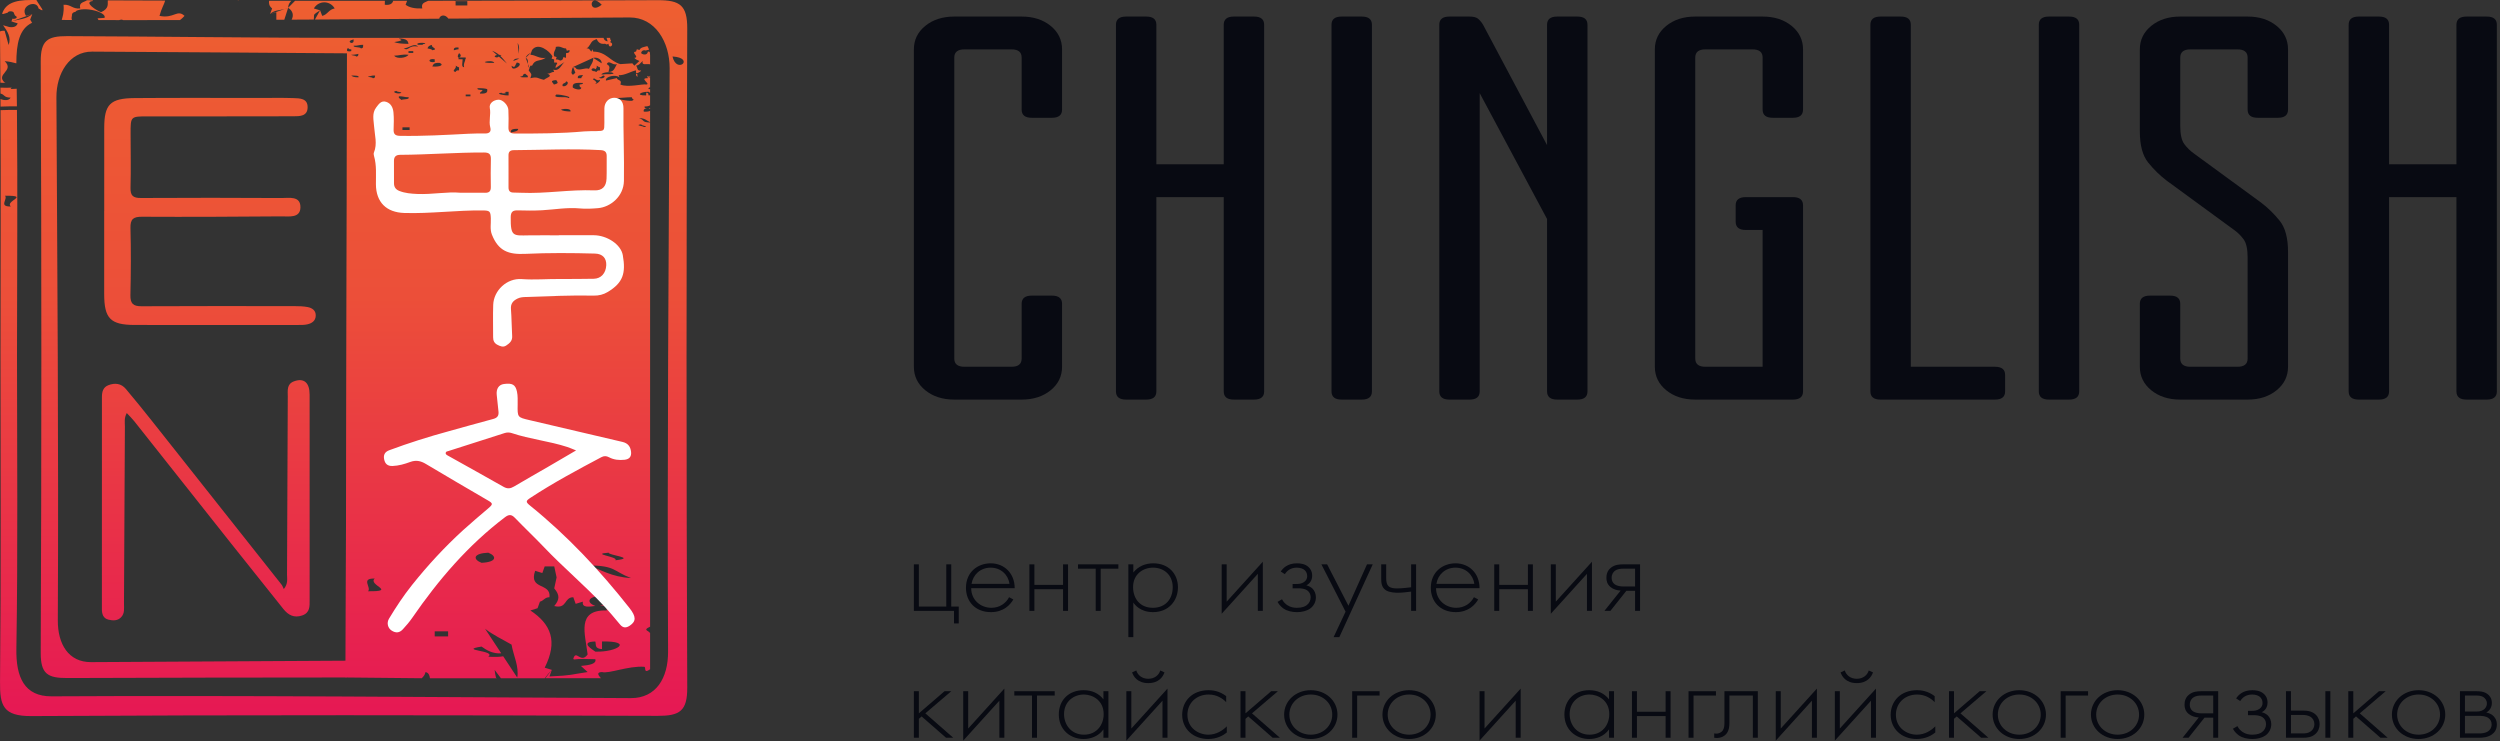 <?xml version="1.0" encoding="UTF-8" standalone="no"?><!DOCTYPE svg PUBLIC "-//W3C//DTD SVG 1.1//EN" "http://www.w3.org/Graphics/SVG/1.1/DTD/svg11.dtd"><svg width="100%" height="100%" viewBox="0 0 398 118" version="1.1" xmlns="http://www.w3.org/2000/svg" xmlns:xlink="http://www.w3.org/1999/xlink" xml:space="preserve" xmlns:serif="http://www.serif.com/" style="fill-rule:evenodd;clip-rule:evenodd;stroke-linejoin:round;stroke-miterlimit:1.414;"><rect x="0" y="0" width="398" height="118" fill="#333333" stroke="none"/><g><g><path d="M169.081,58.388c0,1.51 -0.608,2.758 -1.823,3.746c-1.216,0.987 -2.753,1.481 -4.612,1.481l-10.724,0c-1.858,0 -3.395,-0.494 -4.611,-1.481c-1.215,-0.988 -1.823,-2.236 -1.823,-3.746l0,-50.526c0,-1.51 0.608,-2.758 1.823,-3.746c1.216,-0.987 2.753,-1.48 4.611,-1.48l10.724,0c1.859,0 3.396,0.493 4.612,1.48c1.215,0.988 1.823,2.236 1.823,3.746l0,9.583c0,0.871 -0.537,1.306 -1.609,1.306l-3.217,0c-1.072,0 -1.609,-0.435 -1.609,-1.306l0,-8.276c0,-0.871 -0.536,-1.307 -1.608,-1.307l-7.507,0c-1.072,0 -1.609,0.436 -1.609,1.307l0,47.912c0,0.871 0.537,1.307 1.609,1.307l7.507,0c1.072,0 1.608,-0.436 1.608,-1.307l0,-8.711c0,-0.871 0.537,-1.307 1.609,-1.307l3.217,0c1.072,0 1.609,0.436 1.609,1.307l0,10.018Z" style="fill:#080a12;fill-rule:nonzero;"/><path d="M177.66,3.942c0,-0.871 0.536,-1.306 1.608,-1.306l3.217,0c1.073,0 1.609,0.435 1.609,1.306l0,22.214l10.724,0l0,-22.214c0,-0.871 0.536,-1.306 1.609,-1.306l3.217,0c1.072,0 1.608,0.435 1.608,1.306l0,58.366c0,0.871 -0.536,1.307 -1.608,1.307l-3.217,0c-1.073,0 -1.609,-0.436 -1.609,-1.307l0,-30.925l-10.724,0l0,30.925c0,0.871 -0.536,1.307 -1.609,1.307l-3.217,0c-1.072,0 -1.608,-0.436 -1.608,-1.307l0,-58.366Z" style="fill:#080a12;fill-rule:nonzero;"/><path d="M211.976,3.942c0,-0.871 0.536,-1.306 1.609,-1.306l3.217,0c1.072,0 1.608,0.435 1.608,1.306l0,58.366c0,0.871 -0.536,1.307 -1.608,1.307l-3.217,0c-1.073,0 -1.609,-0.436 -1.609,-1.307l0,-58.366Z" style="fill:#080a12;fill-rule:nonzero;"/><path d="M235.569,14.831l0,47.477c0,0.871 -0.537,1.307 -1.609,1.307l-3.217,0c-1.073,0 -1.609,-0.436 -1.609,-1.307l0,-58.366c0,-0.871 0.536,-1.306 1.609,-1.306l3.217,0c0.572,0 1.001,0.101 1.287,0.304c0.286,0.204 0.572,0.538 0.858,1.002l10.187,19.165l0,-19.165c0,-0.871 0.537,-1.306 1.609,-1.306l3.217,0c1.073,0 1.609,0.435 1.609,1.306l0,58.366c0,0.871 -0.536,1.307 -1.609,1.307l-3.217,0c-1.072,0 -1.609,-0.436 -1.609,-1.307l0,-27.441l-10.723,-20.036Z" style="fill:#080a12;fill-rule:nonzero;"/><path d="M287.043,62.308c0,0.871 -0.536,1.307 -1.608,1.307l-15.55,0c-1.859,0 -3.396,-0.494 -4.611,-1.481c-1.216,-0.988 -1.823,-2.236 -1.823,-3.746l0,-50.526c0,-1.51 0.607,-2.758 1.823,-3.746c1.215,-0.987 2.752,-1.48 4.611,-1.48l10.724,0c1.859,0 3.396,0.493 4.611,1.48c1.215,0.988 1.823,2.236 1.823,3.746l0,9.583c0,0.871 -0.536,1.306 -1.608,1.306l-3.218,0c-1.072,0 -1.608,-0.435 -1.608,-1.306l0,-8.276c0,-0.871 -0.536,-1.307 -1.609,-1.307l-7.506,0c-1.073,0 -1.609,0.436 -1.609,1.307l0,47.912c0,0.871 0.536,1.307 1.609,1.307l9.115,0l0,-21.778l-2.681,0c-1.073,0 -1.609,-0.436 -1.609,-1.307l0,-2.614c0,-0.871 0.536,-1.306 1.609,-1.306l7.507,0c1.072,0 1.608,0.435 1.608,1.306l0,29.619Z" style="fill:#080a12;fill-rule:nonzero;"/><path d="M297.767,3.942c0,-0.871 0.536,-1.306 1.609,-1.306l3.217,0c1.072,0 1.608,0.435 1.608,1.306l0,54.446l13.405,0c1.073,0 1.609,0.435 1.609,1.307l0,2.613c0,0.871 -0.536,1.307 -1.609,1.307l-18.23,0c-1.073,0 -1.609,-0.436 -1.609,-1.307l0,-58.366Z" style="fill:#080a12;fill-rule:nonzero;"/><path d="M324.577,3.942c0,-0.871 0.536,-1.306 1.608,-1.306l3.217,0c1.073,0 1.609,0.435 1.609,1.306l0,58.366c0,0.871 -0.536,1.307 -1.609,1.307l-3.217,0c-1.072,0 -1.608,-0.436 -1.608,-1.307l0,-58.366Z" style="fill:#080a12;fill-rule:nonzero;"/><path d="M364.255,58.388c0,1.51 -0.608,2.758 -1.823,3.746c-1.215,0.987 -2.753,1.481 -4.611,1.481l-10.724,0c-1.859,0 -3.396,-0.494 -4.611,-1.481c-1.216,-0.988 -1.824,-2.236 -1.824,-3.746l0,-10.018c0,-0.871 0.537,-1.307 1.609,-1.307l3.217,0c1.073,0 1.609,0.436 1.609,1.307l0,8.711c0,0.871 0.536,1.307 1.608,1.307l7.507,0c1.072,0 1.609,-0.436 1.609,-1.307l0,-16.116c0,-1.336 -0.215,-2.294 -0.644,-2.875c-0.429,-0.58 -0.929,-1.074 -1.501,-1.48l-10.724,-7.841c-1.072,-0.813 -2.055,-1.771 -2.949,-2.874c-0.894,-1.104 -1.341,-2.759 -1.341,-4.966l0,-13.067c0,-1.51 0.608,-2.758 1.824,-3.746c1.215,-0.987 2.752,-1.48 4.611,-1.48l10.724,0c1.858,0 3.396,0.493 4.611,1.48c1.215,0.988 1.823,2.236 1.823,3.746l0,9.583c0,0.871 -0.536,1.306 -1.609,1.306l-3.217,0c-1.072,0 -1.608,-0.435 -1.608,-1.306l0,-8.276c0,-0.871 -0.537,-1.307 -1.609,-1.307l-7.507,0c-1.072,0 -1.608,0.436 -1.608,1.307l0,10.889c0,1.336 0.214,2.294 0.643,2.875c0.429,0.581 0.93,1.074 1.502,1.481l10.723,7.84c1.073,0.813 2.056,1.771 2.95,2.875c0.893,1.103 1.34,2.758 1.34,4.965l0,18.294Z" style="fill:#080a12;fill-rule:nonzero;"/><path d="M373.906,3.942c0,-0.871 0.537,-1.306 1.609,-1.306l3.217,0c1.073,0 1.609,0.435 1.609,1.306l0,22.214l10.724,0l0,-22.214c0,-0.871 0.536,-1.306 1.608,-1.306l3.217,0c1.073,0 1.609,0.435 1.609,1.306l0,58.366c0,0.871 -0.536,1.307 -1.609,1.307l-3.217,0c-1.072,0 -1.608,-0.436 -1.608,-1.307l0,-30.925l-10.724,0l0,30.925c0,0.871 -0.536,1.307 -1.609,1.307l-3.217,0c-1.072,0 -1.609,-0.436 -1.609,-1.307l0,-58.366Z" style="fill:#080a12;fill-rule:nonzero;"/></g><g><path d="M145.488,97.252l6.389,0l0,1.997l0.754,0l0,-2.687l-1.191,0l0,-6.718l-0.793,0l0,6.718l-4.365,0l0,-6.718l-0.794,0l0,7.408Z" style="fill:#080a12;fill-rule:nonzero;"/><path d="M161.539,93.638c0,-2.36 -1.647,-3.958 -3.829,-3.958c-1.984,0 -3.929,1.326 -3.929,3.904c0,2.161 1.469,3.868 3.988,3.868c2.004,0 3.076,-1.181 3.552,-2.016l-0.675,-0.363c-0.516,0.98 -1.508,1.689 -2.817,1.689c-1.706,0 -3.214,-1.235 -3.214,-3.124l6.924,0Zm-6.865,-0.689c0.218,-1.435 1.389,-2.579 3.036,-2.579c1.607,0 2.797,1.108 2.996,2.579l-6.032,0Z" style="fill:#080a12;fill-rule:nonzero;"/><path d="M163.88,97.252l0.794,0l0,-3.45l4.563,0l0,3.45l0.794,0l0,-7.408l-0.794,0l0,3.268l-4.563,0l0,-3.268l-0.794,0l0,7.408Z" style="fill:#080a12;fill-rule:nonzero;"/><path d="M174.435,97.252l0.794,0l0,-6.718l2.817,0l0,-0.69l-6.428,0l0,0.69l2.817,0l0,6.718Z" style="fill:#080a12;fill-rule:nonzero;"/><path d="M180.427,95.926c0.238,0.363 1.131,1.526 3.135,1.526c2.46,0 3.968,-1.78 3.968,-3.959c0,-2.142 -1.488,-3.813 -3.929,-3.813c-1.289,0 -2.4,0.49 -3.174,1.453l0,-1.289l-0.794,0l0,11.584l0.794,0l0,-5.502Zm3.115,0.836c-2.044,0 -3.155,-1.453 -3.155,-3.305c0,-2.052 1.587,-3.087 3.175,-3.087c1.666,0 3.134,1.09 3.134,3.123c0,1.816 -1.111,3.269 -3.154,3.269Z" style="fill:#080a12;fill-rule:nonzero;"/><path d="M194.494,89.844l0,7.862l5.753,-6.355l0,5.901l0.794,0l0,-7.826l-5.754,6.355l0,-5.937l-0.793,0Z" style="fill:#080a12;fill-rule:nonzero;"/><path d="M204.553,91.405c0.317,-0.526 0.912,-1.035 1.884,-1.035c0.675,0 1.052,0.218 1.25,0.381c0.179,0.164 0.417,0.454 0.417,0.963c0,0.345 -0.119,0.672 -0.496,0.944c-0.417,0.291 -0.893,0.309 -1.21,0.309l-0.615,0l0,0.69l0.833,0c0.417,0 1.032,0.018 1.488,0.326c0.317,0.218 0.555,0.6 0.555,1.09c0,0.508 -0.218,0.962 -0.634,1.271c-0.258,0.2 -0.734,0.418 -1.548,0.418c-0.476,0 -1.012,-0.073 -1.528,-0.418c-0.258,-0.163 -0.615,-0.472 -0.853,-0.944l-0.714,0.417c0.317,0.6 0.774,0.926 0.972,1.072c0.576,0.399 1.389,0.563 2.123,0.563c0.774,0 1.528,-0.182 2.063,-0.545c0.596,-0.418 0.953,-1.071 0.953,-1.816c0,-0.581 -0.238,-1.108 -0.576,-1.416c-0.258,-0.236 -0.615,-0.418 -0.952,-0.49c0.595,-0.291 0.933,-0.836 0.933,-1.544c0,-0.708 -0.318,-1.162 -0.655,-1.434c-0.536,-0.454 -1.25,-0.527 -1.786,-0.527c-1.488,0 -2.222,0.781 -2.559,1.308l0.655,0.417Z" style="fill:#080a12;fill-rule:nonzero;"/><path d="M212.31,101.428l0.913,0l5.317,-11.584l-0.913,0l-2.956,6.591l-3.393,-6.591l-0.912,0l3.849,7.535l-1.905,4.049Z" style="fill:#080a12;fill-rule:nonzero;"/><path d="M224.651,97.252l0.793,0l0,-7.408l-0.793,0l0,3.649c-0.516,0.073 -1.587,0.182 -2.222,0.182c-0.576,0 -0.953,-0.073 -1.211,-0.236c-0.456,-0.291 -0.535,-0.817 -0.535,-1.362l0,-2.233l-0.794,0l0,2.233c0,0.563 0,1.398 0.734,1.888c0.556,0.363 1.528,0.4 1.905,0.4c0.595,0 1.468,-0.091 2.123,-0.182l0,3.069Z" style="fill:#080a12;fill-rule:nonzero;"/><path d="M235.543,93.638c0,-2.36 -1.647,-3.958 -3.829,-3.958c-1.984,0 -3.929,1.326 -3.929,3.904c0,2.161 1.469,3.868 3.988,3.868c2.004,0 3.076,-1.181 3.552,-2.016l-0.675,-0.363c-0.516,0.98 -1.508,1.689 -2.817,1.689c-1.706,0 -3.214,-1.235 -3.214,-3.124l6.924,0Zm-6.865,-0.689c0.219,-1.435 1.389,-2.579 3.036,-2.579c1.607,0 2.797,1.108 2.996,2.579l-6.032,0Z" style="fill:#080a12;fill-rule:nonzero;"/><path d="M237.884,97.252l0.794,0l0,-3.45l4.563,0l0,3.45l0.794,0l0,-7.408l-0.794,0l0,3.268l-4.563,0l0,-3.268l-0.794,0l0,7.408Z" style="fill:#080a12;fill-rule:nonzero;"/><path d="M246.892,89.844l0,7.862l5.753,-6.355l0,5.901l0.794,0l0,-7.826l-5.754,6.355l0,-5.937l-0.793,0Z" style="fill:#080a12;fill-rule:nonzero;"/><path d="M255.423,97.252l0.952,0l2.54,-3.196l1.389,0l0,3.196l0.793,0l0,-7.408l-2.698,0c-0.615,0 -1.329,0.054 -1.925,0.526c-0.634,0.49 -0.734,1.144 -0.734,1.634c0,0.454 0.1,0.999 0.675,1.471c0.417,0.327 0.992,0.527 1.587,0.545l-2.579,3.232Zm4.881,-3.886l-1.905,0c-0.436,0 -0.972,-0.091 -1.309,-0.327c-0.258,-0.181 -0.516,-0.49 -0.516,-1.053c0,-0.599 0.277,-0.926 0.535,-1.126c0.377,-0.272 0.873,-0.326 1.29,-0.326l1.905,0l0,2.832Z" style="fill:#080a12;fill-rule:nonzero;"/><path d="M145.488,110.042l0,7.408l0.794,0l0,-3.014l0.436,-0.382l3.889,3.396l1.151,0l-4.445,-3.886l4.127,-3.522l-1.071,0l-4.087,3.522l0,-3.522l-0.794,0Z" style="fill:#080a12;fill-rule:nonzero;"/><path d="M153.345,110.042l0,7.862l5.754,-6.355l0,5.901l0.793,0l0,-7.826l-5.754,6.355l0,-5.937l-0.793,0Z" style="fill:#080a12;fill-rule:nonzero;"/><path d="M164.297,117.45l0.793,0l0,-6.718l2.818,0l0,-0.69l-6.429,0l0,0.69l2.818,0l0,6.718Z" style="fill:#080a12;fill-rule:nonzero;"/><path d="M175.665,111.331c-0.774,-0.999 -1.885,-1.453 -3.154,-1.453c-2.361,0 -3.949,1.58 -3.949,3.868c0,2.433 1.826,3.904 3.949,3.904c1.051,0 2.341,-0.382 3.154,-1.526l0,1.326l0.794,0l0,-7.408l-0.794,0l0,1.289Zm-3.115,-0.763c1.389,0 3.155,0.926 3.155,3.123c0,1.707 -1.111,3.269 -3.135,3.269c-2.043,0 -3.174,-1.598 -3.174,-3.269c0,-2.015 1.547,-3.123 3.154,-3.123Z" style="fill:#080a12;fill-rule:nonzero;"/><path d="M179.316,110.042l0,7.862l5.753,-6.355l0,5.901l0.794,0l0,-7.826l-5.754,6.355l0,-5.937l-0.793,0Zm0.912,-2.996c0.219,0.635 0.854,1.706 2.58,1.706c1.726,0 2.361,-1.071 2.579,-1.706l-0.675,-0.309c-0.198,0.708 -0.873,1.325 -1.904,1.325c-1.032,0 -1.707,-0.617 -1.905,-1.325l-0.675,0.309Z" style="fill:#080a12;fill-rule:nonzero;"/><path d="M195.208,110.822c-1.111,-0.853 -2.222,-0.944 -2.798,-0.944c-2.599,0 -4.206,1.725 -4.206,3.922c0,2.197 1.706,3.85 4.147,3.85c1.428,0 2.42,-0.6 2.956,-1.035l0,-0.981c-0.635,0.636 -1.647,1.326 -2.936,1.326c-1.568,0 -3.334,-1.054 -3.334,-3.178c0,-1.816 1.389,-3.214 3.373,-3.214c1.33,0 2.262,0.654 2.798,1.217l0,-0.963Z" style="fill:#080a12;fill-rule:nonzero;"/><path d="M197.489,110.042l0,7.408l0.794,0l0,-3.014l0.437,-0.382l3.888,3.396l1.151,0l-4.444,-3.886l4.127,-3.522l-1.072,0l-4.087,3.522l0,-3.522l-0.794,0Z" style="fill:#080a12;fill-rule:nonzero;"/><path d="M208.679,109.878c-2.4,0 -4.245,1.689 -4.245,3.886c0,2.197 1.845,3.886 4.245,3.886c2.401,0 4.246,-1.689 4.246,-3.886c0,-2.197 -1.845,-3.886 -4.246,-3.886Zm0,7.082c-1.944,0 -3.412,-1.399 -3.412,-3.196c0,-1.798 1.468,-3.196 3.412,-3.196c1.945,0 3.413,1.398 3.413,3.196c0,1.797 -1.468,3.196 -3.413,3.196Z" style="fill:#080a12;fill-rule:nonzero;"/><path d="M215.266,117.45l0.794,0l0,-6.718l3.571,0l0,-0.69l-4.365,0l0,7.408Z" style="fill:#080a12;fill-rule:nonzero;"/><path d="M224.333,109.878c-2.4,0 -4.246,1.689 -4.246,3.886c0,2.197 1.846,3.886 4.246,3.886c2.401,0 4.246,-1.689 4.246,-3.886c0,-2.197 -1.845,-3.886 -4.246,-3.886Zm0,7.082c-1.944,0 -3.412,-1.399 -3.412,-3.196c0,-1.798 1.468,-3.196 3.412,-3.196c1.945,0 3.413,1.398 3.413,3.196c0,1.797 -1.468,3.196 -3.413,3.196Z" style="fill:#080a12;fill-rule:nonzero;"/><path d="M235.543,110.042l0,7.862l5.754,-6.355l0,5.901l0.793,0l0,-7.826l-5.753,6.355l0,-5.937l-0.794,0Z" style="fill:#080a12;fill-rule:nonzero;"/><path d="M256.157,111.331c-0.774,-0.999 -1.885,-1.453 -3.155,-1.453c-2.361,0 -3.948,1.58 -3.948,3.868c0,2.433 1.826,3.904 3.948,3.904c1.052,0 2.342,-0.382 3.155,-1.526l0,1.326l0.794,0l0,-7.408l-0.794,0l0,1.289Zm-3.115,-0.763c1.389,0 3.155,0.926 3.155,3.123c0,1.707 -1.111,3.269 -3.135,3.269c-2.044,0 -3.174,-1.598 -3.174,-3.269c0,-2.015 1.547,-3.123 3.154,-3.123Z" style="fill:#080a12;fill-rule:nonzero;"/><path d="M259.808,117.45l0.793,0l0,-3.45l4.564,0l0,3.45l0.793,0l0,-7.408l-0.793,0l0,3.268l-4.564,0l0,-3.268l-0.793,0l0,7.408Z" style="fill:#080a12;fill-rule:nonzero;"/><path d="M268.815,117.45l0.794,0l0,-6.718l3.571,0l0,-0.69l-4.365,0l0,7.408Z" style="fill:#080a12;fill-rule:nonzero;"/><path d="M279.846,110.042l-5.317,0l0,4.975c0,0.454 -0.02,0.926 -0.278,1.289c-0.178,0.236 -0.515,0.49 -1.051,0.49c-0.099,0 -0.199,-0.018 -0.298,-0.036l0,0.69c0.139,0.018 0.258,0.036 0.397,0.036c0.774,0 1.29,-0.345 1.548,-0.672c0.456,-0.563 0.476,-1.307 0.476,-1.797l0,-4.285l3.73,0l0,6.718l0.793,0l0,-7.408Z" style="fill:#080a12;fill-rule:nonzero;"/><path d="M282.703,110.042l0,7.862l5.754,-6.355l0,5.901l0.794,0l0,-7.826l-5.754,6.355l0,-5.937l-0.794,0Z" style="fill:#080a12;fill-rule:nonzero;"/><path d="M292.108,110.042l0,7.862l5.753,-6.355l0,5.901l0.794,0l0,-7.826l-5.754,6.355l0,-5.937l-0.793,0Zm0.912,-2.996c0.218,0.635 0.853,1.706 2.579,1.706c1.727,0 2.361,-1.071 2.58,-1.706l-0.675,-0.309c-0.198,0.708 -0.873,1.325 -1.905,1.325c-1.031,0 -1.706,-0.617 -1.904,-1.325l-0.675,0.309Z" style="fill:#080a12;fill-rule:nonzero;"/><path d="M308,110.822c-1.111,-0.853 -2.222,-0.944 -2.798,-0.944c-2.599,0 -4.206,1.725 -4.206,3.922c0,2.197 1.706,3.85 4.147,3.85c1.428,0 2.42,-0.6 2.956,-1.035l0,-0.981c-0.635,0.636 -1.647,1.326 -2.937,1.326c-1.567,0 -3.333,-1.054 -3.333,-3.178c0,-1.816 1.389,-3.214 3.373,-3.214c1.329,0 2.262,0.654 2.798,1.217l0,-0.963Z" style="fill:#080a12;fill-rule:nonzero;"/><path d="M310.281,110.042l0,7.408l0.794,0l0,-3.014l0.436,-0.382l3.889,3.396l1.151,0l-4.444,-3.886l4.126,-3.522l-1.071,0l-4.087,3.522l0,-3.522l-0.794,0Z" style="fill:#080a12;fill-rule:nonzero;"/><path d="M321.471,109.878c-2.401,0 -4.246,1.689 -4.246,3.886c0,2.197 1.845,3.886 4.246,3.886c2.401,0 4.246,-1.689 4.246,-3.886c0,-2.197 -1.845,-3.886 -4.246,-3.886Zm0,7.082c-1.944,0 -3.412,-1.399 -3.412,-3.196c0,-1.798 1.468,-3.196 3.412,-3.196c1.944,0 3.413,1.398 3.413,3.196c0,1.797 -1.469,3.196 -3.413,3.196Z" style="fill:#080a12;fill-rule:nonzero;"/><path d="M328.058,117.45l0.794,0l0,-6.718l3.571,0l0,-0.69l-4.365,0l0,7.408Z" style="fill:#080a12;fill-rule:nonzero;"/><path d="M337.125,109.878c-2.401,0 -4.246,1.689 -4.246,3.886c0,2.197 1.845,3.886 4.246,3.886c2.401,0 4.246,-1.689 4.246,-3.886c0,-2.197 -1.845,-3.886 -4.246,-3.886Zm0,7.082c-1.944,0 -3.412,-1.399 -3.412,-3.196c0,-1.798 1.468,-3.196 3.412,-3.196c1.944,0 3.413,1.398 3.413,3.196c0,1.797 -1.469,3.196 -3.413,3.196Z" style="fill:#080a12;fill-rule:nonzero;"/><path d="M347.462,117.45l0.952,0l2.54,-3.196l1.389,0l0,3.196l0.793,0l0,-7.408l-2.698,0c-0.615,0 -1.329,0.054 -1.925,0.526c-0.634,0.49 -0.734,1.144 -0.734,1.634c0,0.454 0.1,0.999 0.675,1.471c0.417,0.327 0.992,0.527 1.587,0.545l-2.579,3.232Zm4.881,-3.886l-1.905,0c-0.437,0 -0.972,-0.091 -1.31,-0.327c-0.257,-0.181 -0.515,-0.49 -0.515,-1.053c0,-0.599 0.277,-0.926 0.535,-1.126c0.377,-0.272 0.873,-0.326 1.29,-0.326l1.905,0l0,2.832Z" style="fill:#080a12;fill-rule:nonzero;"/><path d="M356.648,111.603c0.317,-0.526 0.913,-1.035 1.885,-1.035c0.674,0 1.051,0.218 1.25,0.381c0.178,0.164 0.416,0.454 0.416,0.963c0,0.345 -0.119,0.672 -0.496,0.944c-0.416,0.29 -0.893,0.309 -1.21,0.309l-0.615,0l0,0.69l0.833,0c0.417,0 1.032,0.018 1.488,0.326c0.318,0.218 0.556,0.6 0.556,1.09c0,0.508 -0.218,0.962 -0.635,1.271c-0.258,0.2 -0.734,0.418 -1.548,0.418c-0.476,0 -1.011,-0.073 -1.527,-0.418c-0.258,-0.164 -0.615,-0.472 -0.853,-0.944l-0.715,0.417c0.318,0.6 0.774,0.926 0.973,1.072c0.575,0.399 1.388,0.563 2.122,0.563c0.774,0 1.528,-0.182 2.064,-0.545c0.595,-0.418 0.952,-1.072 0.952,-1.816c0,-0.581 -0.238,-1.108 -0.575,-1.416c-0.258,-0.236 -0.615,-0.418 -0.953,-0.49c0.596,-0.291 0.933,-0.836 0.933,-1.544c0,-0.708 -0.318,-1.162 -0.655,-1.434c-0.535,-0.454 -1.25,-0.527 -1.785,-0.527c-1.488,0 -2.223,0.781 -2.56,1.307l0.655,0.418Z" style="fill:#080a12;fill-rule:nonzero;"/><path d="M363.929,110.042l0,7.408l2.699,0c0.615,0 1.349,-0.055 1.944,-0.563c0.476,-0.4 0.714,-0.999 0.714,-1.598c0,-0.508 -0.178,-1.071 -0.575,-1.471c-0.595,-0.617 -1.429,-0.69 -2.064,-0.69l-1.924,0l0,-3.086l-0.794,0Zm0.794,6.718l0,-2.942l1.865,0c0.456,0 0.952,0.091 1.289,0.327c0.338,0.236 0.576,0.636 0.576,1.144c0,0.49 -0.238,0.89 -0.556,1.126c-0.396,0.308 -0.873,0.345 -1.269,0.345l-1.905,0Zm5.476,-6.718l0,7.408l0.793,0l0,-7.408l-0.793,0Z" style="fill:#080a12;fill-rule:nonzero;"/><path d="M373.849,110.042l0,7.408l0.794,0l0,-3.014l0.436,-0.382l3.889,3.396l1.151,0l-4.444,-3.886l4.126,-3.522l-1.071,0l-4.087,3.522l0,-3.522l-0.794,0Z" style="fill:#080a12;fill-rule:nonzero;"/><path d="M385.039,109.878c-2.4,0 -4.246,1.689 -4.246,3.886c0,2.197 1.846,3.886 4.246,3.886c2.401,0 4.246,-1.689 4.246,-3.886c0,-2.197 -1.845,-3.886 -4.246,-3.886Zm0,7.082c-1.944,0 -3.412,-1.399 -3.412,-3.196c0,-1.798 1.468,-3.196 3.412,-3.196c1.945,0 3.413,1.398 3.413,3.196c0,1.797 -1.468,3.196 -3.413,3.196Z" style="fill:#080a12;fill-rule:nonzero;"/><path d="M391.626,110.042l0,7.408l3.075,0c0.516,0 1.35,-0.055 1.985,-0.509c0.396,-0.272 0.813,-0.762 0.813,-1.597c0,-0.745 -0.337,-1.199 -0.694,-1.489c-0.397,-0.309 -0.854,-0.4 -0.992,-0.418c0.595,-0.345 0.892,-0.89 0.892,-1.543c0,-0.763 -0.416,-1.199 -0.714,-1.417c-0.575,-0.417 -1.29,-0.435 -1.726,-0.435l-2.639,0Zm0.794,3.232l0,-2.542l1.845,0c0.258,0 0.774,0.018 1.151,0.29c0.218,0.163 0.496,0.472 0.496,0.962c0,0.509 -0.278,0.817 -0.496,0.981c-0.397,0.29 -0.853,0.309 -1.151,0.309l-1.845,0Zm0,3.486l0,-2.796l2.281,0c0.457,0 1.012,0.036 1.429,0.326c0.337,0.236 0.536,0.563 0.536,1.035c0,0.6 -0.318,0.926 -0.576,1.108c-0.456,0.309 -1.091,0.327 -1.389,0.327l-2.281,0Z" style="fill:#080a12;fill-rule:nonzero;"/></g><g><path d="M72.503,0.12c3.742,-0.006 7.484,-0.014 11.227,-0.023c6.991,-0.017 13.982,-0.039 20.973,-0.065c3.553,-0.013 4.721,0.807 4.706,4.518c-0.146,34.975 -0.148,69.949 0.001,104.924c0.018,3.75 -1.221,4.503 -4.73,4.49c-33.228,-0.117 -66.456,-0.161 -99.682,0.036c-4.497,0.027 -5.031,-1.664 -4.993,-5.432c0.174,-17.388 0.076,-34.779 0.076,-52.168c0,-12.954 0.061,-25.908 0.008,-38.861c0.878,-0.029 1.761,-0.052 2.61,-0.036c0.127,12.966 0.009,25.935 0.009,38.904c0,15.635 0.158,31.274 -0.1,46.905c-0.073,4.479 1.254,7.569 5.603,7.546c29.278,-0.171 62.936,0.145 92.214,0.283c4.038,0.02 5.953,-3.209 5.933,-7.407c-0.157,-31.076 0.092,-61.791 0.249,-92.865c0.019,-4.185 -2.313,-8.107 -6.366,-8.089c-9.238,0.044 -18.956,0.115 -28.852,0.187c-0.578,-0.803 -1.383,-0.516 -1.458,0.01c-6.555,0.047 -13.182,0.094 -19.792,0.133l0.821,-1.466c-0.405,0.252 -0.805,0.499 -0.961,0.717c-0.02,0.234 -0.036,0.475 -0.037,0.75c-1.181,0.007 -2.361,0.014 -3.539,0.02c0.352,-0.614 0.253,-1.403 -0.554,-1.881l1.099,-1.118c4.768,0.003 9.535,0.003 14.303,0l-0.013,0.624c0.77,0.096 1.183,-0.131 1.328,-0.591l-0.065,-0.034c0.764,0 1.527,-0.001 2.291,-0.002l-0.237,0.628c0.592,0.461 1.5,0.637 2.659,0.59c-0.252,-0.911 0.459,-0.961 0.937,-1.221c1.381,-0.002 2.763,-0.004 4.144,-0.006c0.081,0.011 0.159,0.025 0.232,0.043c-0.015,-0.015 -0.03,-0.029 -0.044,-0.043Zm-71.709,31.043c0.512,0.501 -1.088,1.765 0.93,1.707c-1.019,-0.87 3.186,-1.753 -0.93,-1.707Zm-0.722,-17.213c0.308,0.015 0.619,0.023 0.931,0.023c0.287,0 0.57,-0.016 0.855,-0.027l-0.174,0.227c0.371,-0.032 0.692,-0.046 0.976,-0.046c0.013,0.935 0.024,1.869 0.033,2.804c-0.858,-0.015 -1.735,0.008 -2.606,0.039c-0.002,-0.403 -0.004,-0.805 -0.006,-1.208c0.557,0.249 1.391,0.285 1.604,-0.221c-1.112,-0.006 -0.907,-0.492 -1.608,-0.648l-0.004,-0.724l-0.001,-0.219Zm-0.072,-8.946c0.189,-0.084 0.425,-0.127 0.742,-0.098l0.631,2.263c0.448,-1.199 -0.162,-2.149 -0.881,-3.157l0.993,0.296c0.774,0.1 1.181,-0.132 1.328,-0.592l-0.995,-0.296l0.001,-0.002c1.119,-0.347 2.445,-0.356 3.319,-1.18l-0.331,0.886c0.095,0.171 0.19,0.343 0.3,0.501c-2.027,0.95 -2.506,3.307 -2.505,6.462c-0.534,-0.16 -1.136,-0.288 -1.85,-0.351c1.613,1.571 -1.524,2.039 0,3.416l0.16,0.042c-0.284,-0.001 -0.567,-0.01 -0.845,-0.025c-0.016,-2.588 -0.037,-5.176 -0.065,-7.763c-0.002,-0.137 -0.002,-0.271 -0.002,-0.402Zm107.06,3.986c0.665,2.912 3.675,0.233 0,0Zm-106.727,-6.801c0.522,-1.525 1.792,-2.206 4.691,-2.189l0.771,0.005c0.592,1.063 1.658,2.178 0.342,1.342c-0.269,-1.471 -3.048,-0.45 -1.996,1.183l0.997,-0.293l0,0l-3.319,1.18l0.166,-0.449c0.058,0.009 0.109,0.036 0.169,0.036c0.136,0 0.27,-0.029 0.37,-0.08c0.193,-0.107 0.187,-0.267 -0.016,-0.37c-0.142,-0.066 -0.198,-0.215 -0.258,-0.378l-0.064,-0.171c-0.063,-0.138 -0.323,-0.232 -0.612,-0.198c-0.205,0.022 -0.314,0.115 -0.352,0.211l-0.73,0.218l-0.159,-0.047Zm14.036,-2.141l0.397,0.002l0,0.114c-1.577,0.171 0.739,1.6 1.335,1.775c1.305,-0.619 1.017,-1.269 1.057,-1.878c3.046,0.012 6.091,0.023 9.136,0.032c-0.168,0.636 -0.566,1.176 -0.902,2.436c2.298,0.485 2.806,-1.104 3.987,0c-0.211,0.252 -0.469,0.461 -0.729,0.669c-3.047,0.005 -6.069,0.007 -9.057,0.005c-0.059,-0.027 -0.119,-0.053 -0.18,-0.079c-0.174,0.001 -0.317,0.03 -0.438,0.078c-1.105,-0.001 -2.206,-0.003 -3.301,-0.005c-0.048,-0.093 -0.094,-0.187 -0.141,-0.28c0.318,-0.004 0.681,-0.026 1.106,-0.068c0.454,-0.882 -3.295,-1.936 -4.659,-1.024c0.071,0.011 0.118,0.033 0.18,0.047c-0.447,0.035 -0.752,0.191 -0.712,0.658c-0.081,0.296 -0.062,0.502 0.018,0.654c-0.547,-0.002 -1.093,-0.005 -1.637,-0.007c0.125,-0.529 0.386,-1.097 0.289,-2.42c1.197,-0.073 1.401,0.721 2.661,0.59c-0.279,-0.997 0.597,-0.963 1.06,-1.301l0.53,0.002Zm28.466,0.08c1.181,0.001 2.362,0.002 3.543,0.003c-0.297,0.291 -0.497,0.64 -0.509,1.112l0,0.007l-0.606,1.887l-0.259,0.001l-1.023,0.006l0.011,-0.021l0,-1.184l-1.001,0.299l0.001,-0.001l2.292,-0.786c0.202,-0.049 0.398,-0.111 0.584,-0.2l-0.584,0.2c-0.803,0.194 -1.685,0.172 -2.292,0.785l0.331,-0.891c-0.481,-0.375 -0.539,-0.804 -0.488,-1.217Zm-21.158,2.462l-0.595,-2.13c0.171,0.029 0.349,0.062 0.525,0.091c0.983,0.409 0.007,1.32 0.07,2.039l0.066,0.237c-0.038,-0.076 -0.059,-0.155 -0.066,-0.237Zm31.607,-1.244c-0.741,-1.299 -2.572,-1.299 -3.317,0l0.994,0.298l0.334,0.886c0.868,-0.209 1.046,-1.039 1.989,-1.184Zm42.51,-0.589c-2.018,-2.187 -2.238,1.796 0,0Zm-21.397,0.111l0,-0.683l-1.867,0l0,0.683l1.867,0Zm-36.586,-0.747l0.188,0c0.004,0.014 0.008,0.028 0.013,0.043c-0.068,-0.015 -0.134,-0.029 -0.201,-0.043Z" style="fill:url(#_Linear1);fill-rule:nonzero;"/><path d="M55.026,105.182c-13.836,0.067 -27.659,0.167 -40.532,0.228c-3.601,0.018 -5.308,-2.878 -5.289,-6.644c0.14,-27.872 -0.083,-55.421 -0.223,-83.293c-0.017,-3.753 2.063,-7.271 5.676,-7.255c12.843,0.062 26.728,0.182 40.63,0.271m-0.032,-2.463c-14.761,-0.001 -29.815,-0.218 -44.576,-0.273c-3.168,-0.011 -4.209,0.724 -4.195,4.053c0.13,31.369 0.131,62.739 -0.002,94.109c-0.015,3.364 1.088,4.038 4.218,4.027c14.812,-0.052 29.624,-0.088 44.436,-0.089" style="fill:url(#_Linear2);fill-rule:nonzero;"/><path d="M97.138,6.026l0,0.189l0.136,0.25l-0.136,0.249c0.818,0.298 -0.189,1.23 -0.27,0.249l-0.269,0.125l-0.27,-0.125c-0.851,0.122 -1.105,-0.31 -1.353,-0.748l-0.269,0.125l-0.27,0.125c-0.464,0.319 -0.543,0.996 -1.081,1.247c0.531,-0.072 0.536,0.339 0.809,0.5l0.137,-0.374l0.135,0.374c2.123,0.037 2.649,1.547 4.325,1.997l1.907,-0.125l0.316,0.374c0.276,-0.242 0.546,-0.492 0.813,-0.748c-0.322,-0.12 -0.616,-0.265 -0.813,-0.499c0.949,-0.068 -0.678,-0.93 0.268,-0.999l0.137,-0.374l0.408,0.124c0.2,-0.447 0.734,-0.464 1.259,-0.625c0.111,0.176 0.204,0.364 0.275,0.563c-0.125,0.043 -0.266,0.081 -0.461,0.097c0.009,0.027 0.025,0.049 0.045,0.073c-0.354,-0.156 -0.789,-0.074 -0.85,0.392c0.359,0.325 1.006,0.329 1.082,-0.25c-0.01,-0.01 -0.021,-0.014 -0.03,-0.022c0.09,0.033 0.198,0.057 0.316,0.073c0.04,0.188 0.061,0.384 0.061,0.584l0,1.453l-0.077,-0.092c-0.48,-0.055 -1.352,0.254 -1.081,-0.499c-0.362,0.251 -0.53,0.677 -1.083,0.749c0.29,0.235 0.084,0.923 0.812,0.75c-0.069,0.232 -0.352,0.267 -0.509,0.417c-0.092,-0.014 -0.195,-0.022 -0.311,-0.022c0.007,-0.133 0.015,-0.272 0.008,-0.395c-0.637,0.079 -1.914,0.867 -2.762,0.749l0.134,0.375c-0.511,-0.519 -2.311,-0.198 -2.163,0.499l1.741,-0.402c0.064,0.455 0.903,0.195 0.558,1.027c1.17,0.537 3.6,-0.142 4.115,0c0.836,-0.029 -1.232,-1.066 0.271,-1.001l-0.136,-0.373l0.406,0.125c0.023,-0.06 0.049,-0.116 0.077,-0.17l0,0.343l-0.483,-0.298c0.162,0.157 0.322,0.264 0.483,0.348l0,1.465c-0.185,0.057 -0.289,0.145 -0.245,0.289c0.082,0.003 0.164,0.006 0.245,0.009l0,0.594c-0.102,-0.078 -0.21,-0.144 -0.246,-0.173c-1.261,-0.039 -2.173,0.615 -0.378,0.575l0,-0.431c0.445,0.024 0.321,0.264 0.378,0.431c0.101,-0.002 0.182,-0.009 0.246,-0.02l0,1.595c-0.193,0.127 -0.478,0.196 -0.888,0.185c-0.046,0.255 0.142,0.297 0.391,0.281c-0.462,0.072 -0.598,0.269 -0.508,0.55c0.531,0.03 0.859,-0.04 1.005,-0.145l0,1.819c-0.553,-0.236 -0.731,-0.613 -1.763,-0.667c1.002,0.384 0.384,0.678 1.763,0.716l0,80.268c-1.186,0.559 -0.368,0.534 0,1.008l0,5.771c-1.113,0.789 -0.609,-0.375 -0.926,-0.396c-2.574,-0.176 -5.636,1.146 -6.747,0.839c-0.885,0.03 -0.611,0.464 -0.152,0.982l-3.699,0l-2.055,0l-3.096,0l1.028,-1.331l-0.378,1.05c3.779,-0.174 3.229,-0.29 6.078,-0.701c-0.349,-0.329 -0.707,-0.65 -1.061,-0.974c1.381,-0.122 2.51,-0.338 2.289,-1.07c-1.307,-0.05 -2.548,-0.079 -3.403,0.042c-0.009,-0.008 -0.018,-0.017 -0.026,-0.025l-0.054,-0.05c-0.009,-0.008 -0.018,-0.016 -0.027,-0.025c0.428,-1.583 1.186,0.851 2.282,-0.701c-0.384,-3.279 -1.826,-7.136 3.034,-7.005c0.127,-0.716 -0.4,-0.835 -1.099,-0.79c1.297,-0.203 1.679,-0.753 1.427,-1.544c-3.322,-0.189 -3.812,1.017 -2.134,1.618c-1.064,0.139 -2.162,0.312 -1.984,-0.688l-1.147,0.351l-0.379,-1.051c-1.508,0.007 -0.958,1.907 -3.034,1.401c0.883,-1.043 0.883,-1.77 0,-2.811l0.377,-1.744l-0.377,-1.757l-1.52,0l-0.377,1.054l-1.142,-0.351c-1.088,3.101 2.572,1.834 2.277,4.208c-0.758,-0.011 -0.903,0.561 -1.516,0.7l-0.379,1.049l-1.14,0.355c3.299,2.198 4.393,4.906 2.277,9.11l1.136,0.348l0,0c-0.386,0.379 -0.772,0.851 -1.126,1.332l-6.982,0l-1.002,-1.333c0.058,0.425 0.114,0.849 0.214,1.241c0.043,0.03 0.087,0.061 0.132,0.092l-10.644,0c-0.056,-0.494 -0.224,-0.882 -0.703,-0.983c-0.082,0.442 -0.328,0.726 -0.603,0.983l-12.105,-0.122l0.208,-101.827l40.843,0c0.05,0.277 0.302,0.53 0.655,0.563l-0.174,-0.563l0.577,0Zm-19.411,98.52c1.409,-1.012 -4.959,-0.98 -1.065,-1.613c0.755,0.548 1.808,1.189 3.135,1.07l-2.573,-3.902c1.297,1.007 2.807,1.7 4.216,2.522c0.288,1.733 1.224,3.48 0.906,5.247l-2.236,-3.39c-0.547,0.111 -1.35,0.132 -2.383,0.066Zm17.05,-0.805c-0.313,-0.251 -2.658,-1.56 0,-1.615c0.16,0.471 -0.186,1.143 1.063,1.212l0,-1.212c5.041,-0.111 2.48,1.725 -1.063,1.615Zm-23.437,-2.424l0,-0.809l-2.134,0l0,0.809l2.134,0Zm23.478,-4.853c0.013,-0.002 0.026,-0.004 0.039,-0.006c-0.014,0.002 -0.027,0.004 -0.039,0.006c-0.014,0.001 -0.028,0.003 -0.042,0.005l0,0c0.016,-0.001 0.029,-0.003 0.042,-0.005Zm-36.224,-2.338c0.585,-0.592 -1.244,-2.089 1.063,-2.02c-1.165,1.03 3.642,2.076 -1.063,2.02Zm41.856,-2.101c-3.12,-0.164 -4.871,-1.381 -6.74,-2.018c4.364,0.06 3.838,0.906 6.74,2.018Zm-23.79,-2.426c-1.381,-0.535 -1.401,-1.499 1.066,-1.613c1.384,0.535 1.406,1.499 -1.066,1.613Zm20.249,-1.613c-0.13,0.413 4.593,0.816 1.061,1.211c0.569,-0.582 -4.151,-0.987 -1.061,-1.211Zm-14.422,-67.472c0.064,0.359 -0.583,0.449 -1.137,0.574c-0.109,-0.376 0.137,-0.619 1.137,-0.574Zm-17.278,0.186l0,-0.43l-1.139,0l0,0.43l1.139,0Zm37.281,-0.475c0.046,-0.147 -1.635,-0.291 -0.377,-0.432c-0.203,0.208 1.478,0.352 0.377,0.432Zm-11.672,-2.474c-0.706,-0.019 -1.267,-0.093 -1.518,-0.288c0.564,-0.225 1.697,-0.16 1.518,0.288Zm12.677,-0.577l0,0.161c-0.056,-0.048 -0.139,-0.093 -0.245,-0.131l0,0l-0.011,0.001l-0.004,0.001c-0.004,0.001 -0.009,0.001 -0.014,0.002c0.005,-0.001 0.009,-0.002 0.014,-0.002c0.005,-0.001 0.009,-0.002 0.015,-0.002c0.082,-0.011 0.166,-0.022 0.245,-0.03Zm-5.831,-1.552c0.717,0.032 2.249,-0.163 2.931,-0.143c-0.034,0.392 0.632,0.289 0,0.574c-0.952,0.025 -2.335,-0.322 -2.931,-0.431Zm-32.631,-0.144c0.262,0.387 -0.784,0.278 -1.137,0.433c-0.121,-0.196 -0.542,-0.276 -0.38,-0.578c0.717,-0.03 0.836,0.164 1.517,0.145Zm25.421,0.144c-0.172,-0.367 -2.661,0.146 -1.895,-0.575c0.908,0.002 2.674,0.41 1.895,0.575Zm-15.556,-0.289l0,-0.286l-0.758,0l0,0.286l0.758,0Zm4.933,-0.575c0.005,0.146 0.665,0.183 0.76,0c-0.4,-0.007 -0.3,-0.183 0.379,-0.143l0,0.575c-0.657,0.035 -2.248,-0.271 -1.139,-0.432Zm-2.276,-0.574c0.075,0.411 0.047,0.785 -1.14,0.718c-0.085,-0.271 0.427,-0.318 0.38,-0.575c-0.462,-0.015 -0.899,-0.043 -0.759,-0.287c0.663,-0.012 1.18,0.031 1.519,0.144Zm-14.419,0.287c0.005,0.189 0.666,0.131 0.759,0.288c-0.44,0.35 -1.787,-0.161 -0.759,-0.288Zm29.678,-1.265c-0.008,0.243 -0.332,0.194 -0.541,0.251c-0.044,0.288 0.062,0.442 0.271,0.497c-0.07,0.584 -1.188,0.145 -1.35,0c-0.157,-0.892 0.797,-0.759 1.62,-0.748Zm-3.245,0.499c-0.148,-0.554 0.517,-0.355 0.542,-0.749c0.673,0.102 0.015,0.966 -0.542,0.749Zm-1.011,-0.96c0.2,0.367 0.503,0.502 -0.379,0.719c-0.117,-0.336 -0.811,-0.621 0.379,-0.719Zm5.878,-0.038c0.066,-0.645 0.466,0.342 1.083,0c0.074,0.433 -1.276,0.961 -0.544,0.499c-0.117,-0.223 -0.236,-0.446 -0.539,-0.499Zm-9.866,-4.371l0,0l0.133,-0.374c0.982,-1.319 2.814,0.223 3.245,0.998l-0.134,0.376l0.404,0.125l0,0.5c1.031,-0.071 0.116,0.291 0.239,0.868l1.408,-0.953c0.075,-0.068 0.156,-0.125 0.245,-0.167l-0.245,0.167c-0.547,0.489 -0.791,1.52 -1.782,1.208l0.135,0.373c-0.484,-0.029 -0.57,0.309 -1.081,0.251c0.952,0.456 -0.027,0.587 -0.541,0.999c-1.059,-0.231 -1.004,-0.546 -2.162,-0.252c0.3,-0.781 0.126,-0.657 -0.269,-1.247l0.133,-0.375l0,0c-0.203,-0.172 -0.237,-0.405 -0.241,-0.645l0.241,0.644l0.136,-0.374l0.269,0c0.52,-1.114 1.143,-0.596 2.164,-1.246c-1.135,0.132 -1.51,-0.436 -2.433,-0.497l0.136,-0.379l-0.878,0.876c0.152,-0.498 0.445,-0.544 0.878,-0.876Zm10.816,3.978c0.503,-0.003 0.349,-0.252 0.761,-0.289c0.435,0.295 -0.595,0.686 -0.761,0.289Zm-35.665,-0.289c-0.058,0.169 0.066,0.408 -0.378,0.432c-0.006,-0.19 -0.668,-0.132 -0.76,-0.287c0.485,-0.009 0.525,-0.186 1.138,-0.145Zm32.823,0.43c0,-0.248 0.22,-0.294 0.27,-0.497c-0.425,0.024 -0.938,-0.033 -0.81,0.497l0.54,0Zm-35.479,-0.141c-0.653,0.006 -0.974,-0.112 -1.138,-0.289c0.597,0.014 1.315,-0.018 1.138,0.289Zm26.94,0c0.16,-0.303 -0.26,-0.381 -0.379,-0.576c-0.547,0.032 -0.131,0.428 -0.76,0.432c-0.07,0.121 0.15,0.135 0.381,0.144l0.758,0Zm17.52,-0.107c-0.086,-0.216 -0.088,-0.356 -0.05,-0.457c-0.068,-0.012 -0.145,-0.018 -0.23,-0.018c0.001,0.244 0.045,0.448 0.28,0.475Zm-10.3,-0.299c-0.094,-0.034 -0.173,-0.158 -0.251,-0.29c0.032,-0.229 0.058,-0.642 0.264,-0.949l0.36,0.913c-0.169,0.168 -0.271,0.247 -0.373,0.326Zm4.542,-0.027c-0.052,-0.41 1.923,-0.549 1.897,-0.143c-0.895,0.186 -0.706,-0.02 -1.897,0.143Zm0.833,-1.672c0.331,-0.758 0.93,0.271 1.621,0c-0.344,0.516 -0.43,1.267 -1.352,1.248c0.142,-0.636 0.357,-0.873 -0.269,-1.248Zm-1.972,0.665c0.017,0.065 0.041,0.127 0.184,0.144c0.129,-0.16 0.279,-0.351 0.163,-0.56c0.22,0.048 0.273,0.251 0.544,0.251l0,0.499c-0.316,-0.041 -0.482,0.058 -0.544,0.249c-0.148,-0.029 -0.233,-0.066 -0.273,-0.108c-0.657,0.016 -0.719,-0.524 -0.074,-0.475Zm-22.09,-0.416c0.22,0.049 0.269,0.252 0.543,0.251l0,0.499c-0.314,-0.04 -0.482,0.058 -0.543,0.249c-0.809,-0.161 0.259,-0.533 0,-0.999Zm21.236,0.503c-0.697,-0.252 -1.345,0.33 -2.009,0.006c-0.09,-0.185 -0.219,-0.277 -0.527,-0.299l3.198,-1.456c0.082,0.664 -0.454,1.197 -0.662,1.749Zm-12.314,-0.503c0.555,0.506 0.539,-0.1 0.812,-0.497c1.471,0.129 -0.918,1.733 -0.812,0.497Zm-8.381,-1.312c0.221,-0.037 0.481,-0.355 0.002,-0.685c-0.296,0.469 -0.222,0.66 -0.079,0.685l0,0.291l0.649,0c0.007,0.491 -0.271,1.245 0.239,1.271c-0.171,-0.639 0.269,-1.027 0.157,-1.271l0.093,0l0,-0.291l-1.061,0Zm-3.113,0.865c0.744,0.269 0.219,0.693 -1.138,0.576c0.157,-0.276 0.137,-0.62 1.138,-0.576Zm14.091,0.177l-0.365,-0.976c0.422,0.2 0.357,0.597 0.365,0.976Zm-4.934,-1.434l-0.773,-0.667c0.439,0.163 0.785,0.379 1.089,0.632c0.16,0.004 0.307,0.045 0.392,0.142c-0.088,0 -0.15,0.011 -0.205,0.024c0.388,0.361 0.712,0.784 1.081,1.237l-1.299,-1.121c-0.072,0.063 -0.139,0.131 -0.336,0.146c-0.539,-0.097 -0.305,-0.309 0.051,-0.393Zm16.664,1.33l-1.35,-0.873c0.616,-0.152 1.395,0.229 1.35,0.873Zm-17.095,-0.073c-0.568,-0.022 -1.399,0.052 -1.518,-0.143c0.505,-0.189 1.411,-0.19 1.518,0.143Zm-9.485,-0.574l0,0.431c-1.107,0.212 -1.107,-0.644 0,-0.431Zm13.47,-0.102l-0.96,0.382c0.11,-0.362 0.539,-0.444 0.96,-0.382Zm5.811,0.127l0.135,-0.376l-0.404,-0.125c-0.196,-0.762 0.276,-0.909 0.269,-1.497c0.826,-0.18 0.986,0.255 1.623,0.248l0.134,0.375l0.408,-0.125c0.097,0.426 -0.213,0.472 -0.542,0.5l0,0.749l-0.407,-0.125l-0.135,0.376c-0.537,0.416 -0.344,-0.023 -1.081,0Zm-23.455,-0.745c-0.301,0.523 -1.9,0.728 -2.276,0.144c0.894,0.001 1.117,-0.247 2.276,-0.144Zm-8.346,0.287c-0.006,-0.188 -0.667,-0.132 -0.76,-0.287c0.523,0.005 0.834,-0.069 1.137,-0.144c-0.059,0.17 0.066,0.407 -0.377,0.431Zm25.908,-0.421l-0.187,-1.744c0.345,0.557 0.209,1.153 0.187,1.744Zm-16.803,-0.154l0,-0.288l-0.758,0l0,0.288l0.758,0Zm-10.245,-0.72c0.023,0.088 0.057,0.171 0.38,0.145l0,0.287c-0.934,0.223 -1.118,-0.49 -0.38,-0.432Zm17.455,-0.144l0,0.289c-0.381,-0.001 -0.453,0.117 -0.759,0.144c0.035,-0.225 -0.051,-0.499 0.759,-0.433Zm-4.175,-0.43c-0.411,0.368 1.152,0.686 0,0.863c-0.08,-0.161 -0.42,-0.224 -0.759,-0.289c0.054,-0.267 0.249,-0.479 0.759,-0.574Zm-4.552,0.574c0.918,-0.074 1.678,-0.942 2.275,-0.288c-1.572,-0.293 -1.425,0.785 -2.275,0.288Zm-7.969,-0.431c0.718,0.033 0.838,-0.162 1.518,-0.143c-0.064,0.215 0.135,0.529 -0.378,0.574c-0.044,-0.272 -1.256,-0.1 -1.14,-0.431Zm11.003,-0.143c-0.068,-0.124 0.147,-0.137 0.38,-0.146c0.151,-0.278 -1.727,-0.21 -1.139,0.146l0.759,0Zm-3.794,-1.009c1.251,0.006 1.451,0.41 1.518,0.863c-0.972,-0.015 -1.809,-0.08 -2.276,-0.287c0.449,-0.069 0.861,-0.153 1.139,-0.287c0,-0.145 -0.308,-0.171 -0.381,-0.289Zm-7.588,0.72c-0.494,-0.192 -0.234,-0.434 0.379,-0.574c-0.064,0.215 0.135,0.529 -0.379,0.574Z" style="fill:url(#_Linear3);"/></g><path d="M16.593,33.588c0,-4.411 -0.006,-8.822 0.001,-13.233c0.006,-3.738 0.934,-4.709 4.835,-4.741c6.703,-0.054 13.406,-0.019 20.108,-0.02c1.719,0 3.439,-0.039 5.155,0.023c1.01,0.038 2.293,0.01 2.282,1.464c-0.011,1.45 -1.277,1.428 -2.297,1.431c-7.733,0.023 -15.467,0.012 -23.201,0.016c-2.688,0.001 -2.689,0.005 -2.686,2.746c0.003,2.865 0.064,5.731 -0.011,8.593c-0.034,1.284 0.39,1.662 1.67,1.654c7.448,-0.049 14.895,-0.034 22.342,0.005c1.235,0.006 3.087,-0.394 3.037,1.52c-0.045,1.711 -1.837,1.391 -3.024,1.4c-7.389,0.062 -14.78,0.099 -22.169,0.059c-1.394,-0.008 -1.901,0.346 -1.864,1.808c0.093,3.55 0.073,7.105 -0.009,10.655c-0.031,1.358 0.43,1.796 1.775,1.788c8.135,-0.045 16.27,-0.026 24.405,-0.018c0.684,0.001 1.381,0.018 2.049,0.15c0.709,0.141 1.304,0.536 1.275,1.381c-0.029,0.822 -0.624,1.204 -1.327,1.364c-0.496,0.113 -1.025,0.103 -1.539,0.103c-8.65,0.005 -17.3,0.015 -25.951,-0.003c-3.871,-0.007 -4.859,-1.029 -4.861,-4.911c-0.003,-4.412 -0.001,-8.822 -0.001,-13.234l0.006,0Z" style="fill:url(#_Linear4);fill-rule:nonzero;"/><path d="M20.181,65.756c-0.453,0.838 -0.294,1.504 -0.298,2.14c-0.056,9.39 -0.094,18.78 -0.145,28.169c-0.005,0.764 0.152,1.58 -0.47,2.212c-0.58,0.591 -1.324,0.541 -2.018,0.366c-0.827,-0.208 -1.031,-0.892 -1.03,-1.677c0.007,-11.244 0.01,-22.489 0.006,-33.733c-0.001,-0.835 0.167,-1.578 1.024,-1.909c1.037,-0.401 2.037,-0.292 2.783,0.593c1.424,1.69 2.816,3.409 4.19,5.141c6.872,8.664 13.735,17.335 20.595,26.008c0.147,0.187 0.223,0.431 0.364,0.712c0.709,-0.882 0.509,-1.621 0.512,-2.301c0.049,-9.449 0.074,-18.899 0.119,-28.348c0.005,-0.926 -0.21,-1.984 1.005,-2.427c1.554,-0.566 2.47,0.193 2.472,2.116c0.011,8.134 0.004,16.268 0.003,24.402c0,2.752 0.004,5.503 -0.001,8.254c-0.002,1.017 0.101,2.068 -1.192,2.508c-1.287,0.44 -2.213,-0.065 -2.983,-1.026c-2.764,-3.452 -5.526,-6.906 -8.274,-10.371c-5.162,-6.507 -10.312,-13.023 -15.473,-19.531c-0.329,-0.415 -0.716,-0.785 -1.189,-1.298" style="fill:url(#_Linear5);fill-rule:nonzero;"/><path d="M73.279,30.684c1.579,0 2.772,-0.014 3.964,0.005c0.638,0.011 0.906,-0.261 0.897,-0.9c-0.018,-1.474 -0.036,-2.95 0.009,-4.423c0.025,-0.819 -0.276,-1.088 -1.094,-1.089c-4.453,-0.012 -8.896,0.347 -13.347,0.371c-0.669,0.003 -0.99,0.297 -0.988,0.959c0.003,1.192 0.006,2.384 0.005,3.575c0,0.607 0.285,0.994 0.85,1.216c0.92,0.363 1.884,0.438 2.855,0.481c2.416,0.104 4.817,-0.395 6.849,-0.195m7.679,-3.484c0,0.879 0.006,1.757 -0.002,2.636c-0.004,0.538 0.231,0.819 0.786,0.819c0.408,0 0.815,0.015 1.223,0.033c3.893,0.177 7.757,-0.542 11.652,-0.382c1.245,0.051 1.895,-0.589 1.946,-1.865c0.048,-1.19 0.003,-2.384 0.023,-3.576c0.011,-0.674 -0.289,-0.93 -0.96,-0.968c-4.609,-0.258 -9.216,-0.02 -13.823,0.008c-0.592,0.004 -0.862,0.251 -0.85,0.848c0.016,0.815 0.004,1.631 0.005,2.447m8.013,10.245c1.852,0 3.704,-0.008 5.556,0.002c2.085,0.012 4.321,1.444 4.624,3.176c0.507,2.887 0.034,4.391 -2.389,5.855c-0.688,0.417 -1.442,0.601 -2.248,0.583c-3.578,-0.078 -7.152,0.102 -10.727,0.218c-0.472,0.015 -0.941,0.033 -1.379,0.245c-0.705,0.339 -1.134,0.801 -1.064,1.681c0.114,1.435 0.107,2.879 0.194,4.317c0.047,0.763 -0.438,1.144 -0.96,1.493c-0.484,0.323 -0.972,0.097 -1.422,-0.141c-0.46,-0.243 -0.652,-0.648 -0.65,-1.166c0.006,-1.726 -0.046,-3.454 0.014,-5.179c0.079,-2.279 2.168,-4.274 4.539,-4.099c2.014,0.148 4.003,-0.028 6.003,-0.015c1.821,0.013 3.642,-0.015 5.462,-0.036c1.147,-0.013 1.936,-0.874 1.994,-2.155c0.049,-1.096 -0.559,-1.82 -1.791,-1.855c-3.701,-0.104 -7.402,-0.13 -11.105,0.045c-2.656,0.126 -4.267,-0.439 -5.308,-3.059c-0.338,-0.85 -0.138,-1.74 -0.174,-2.611c-0.046,-1.102 -0.154,-1.228 -1.271,-1.241c-4.174,-0.051 -8.325,0.533 -12.506,0.403c-2.842,-0.089 -4.497,-1.698 -4.516,-4.57c-0.009,-1.503 0.129,-3.017 -0.301,-4.494c-0.051,-0.174 -0.082,-0.399 -0.017,-0.557c0.575,-1.395 0.119,-2.78 0.024,-4.176c-0.069,-1.008 -0.367,-2.078 0.339,-3.003c0.398,-0.52 0.788,-1.152 1.592,-0.892c0.784,0.253 1.085,0.956 1.155,1.684c0.087,0.903 0.056,1.82 0.023,2.729c-0.027,0.734 0.282,0.987 1.002,1c3.642,0.069 7.274,-0.146 10.907,-0.333c0.877,-0.045 1.757,-0.054 2.636,-0.042c0.697,0.01 1.031,-0.281 0.846,-0.971c-0.272,-1.021 0.129,-2.04 -0.075,-3.079c-0.144,-0.736 0.58,-1.303 1.397,-1.329c0.649,-0.021 1.521,0.843 1.559,1.626c0.044,0.908 0.041,1.821 0.012,2.73c-0.022,0.701 0.211,1.026 0.967,1.029c3.703,0.011 7.403,-0.005 11.095,-0.338c0.624,-0.056 1.255,-0.03 1.883,-0.044c1.32,-0.029 1.322,-0.03 1.327,-1.31c0.004,-0.785 -0.015,-1.57 0.004,-2.355c0.023,-0.941 0.709,-1.644 1.57,-1.645c0.908,-0.002 1.475,0.618 1.464,1.658c-0.042,3.857 0.139,7.711 0.075,11.571c-0.042,2.493 -2.168,4.178 -4.122,4.343c-0.968,0.081 -1.927,0.137 -2.905,0.044c-2.012,-0.19 -4.005,0.178 -6.008,0.291c-1.283,0.073 -2.574,0.055 -3.86,0.018c-0.79,-0.022 -1.118,0.229 -1.128,1.07c-0.039,3.142 0.407,2.947 2.86,2.908c1.6,-0.026 3.202,-0.005 4.803,-0.005l0,-0.019Z" style="fill:#fff;fill-rule:nonzero;"/><path d="M91.711,71.708c-0.661,-0.261 -1.027,-0.427 -1.407,-0.551c-2.892,-0.942 -5.944,-1.239 -8.831,-2.209c-0.358,-0.12 -0.754,-0.126 -1.116,-0.011c-2.984,0.946 -5.964,1.903 -8.944,2.861c-0.171,0.055 -0.411,0.061 -0.454,0.276c-0.051,0.266 0.191,0.373 0.375,0.477c2.95,1.652 5.909,3.288 8.848,4.958c0.599,0.34 1.084,0.281 1.65,-0.055c1.803,-1.07 3.63,-2.1 5.445,-3.153c1.402,-0.813 2.798,-1.636 4.434,-2.593m-9.299,-7.302c-0.037,2.034 -0.036,2.028 1.887,2.478c4.936,1.155 9.871,2.321 14.809,3.471c0.857,0.2 1.268,0.745 1.359,1.577c0.084,0.77 -0.284,1.183 -1.045,1.263c-0.859,0.091 -1.696,0.01 -2.468,-0.401c-0.424,-0.226 -0.79,-0.237 -1.23,-0.004c-3.82,2.026 -7.631,4.067 -11.25,6.442c-0.805,0.529 -0.807,0.675 -0.053,1.284c5.926,4.787 11.092,10.313 15.797,16.284c1.07,1.359 1.075,2.103 0.064,2.791c-0.563,0.384 -1.067,0.433 -1.561,-0.16c-0.882,-1.059 -1.768,-2.118 -2.713,-3.119c-3.01,-3.189 -6.372,-6.018 -9.396,-9.194c-1.511,-1.588 -3.11,-3.091 -4.63,-4.671c-0.549,-0.571 -0.958,-0.582 -1.59,-0.103c-5.888,4.458 -10.609,9.986 -14.772,16.028c-0.447,0.648 -0.956,1.231 -1.486,1.81c-0.56,0.609 -1.143,0.604 -1.763,0.218c-0.636,-0.395 -0.843,-1.241 -0.441,-1.908c1.117,-1.853 2.307,-3.662 3.657,-5.352c2.487,-3.114 5.182,-6.041 8.127,-8.729c1.317,-1.202 2.689,-2.345 4.044,-3.506c0.745,-0.639 0.729,-0.768 -0.084,-1.242c-3.3,-1.924 -6.6,-3.847 -9.878,-5.807c-0.81,-0.484 -1.56,-0.655 -2.482,-0.316c-0.902,0.332 -1.834,0.607 -2.826,0.643c-0.782,0.028 -1.183,-0.347 -1.327,-1.033c-0.146,-0.69 0.065,-1.199 0.805,-1.474c3.112,-1.157 6.273,-2.156 9.475,-3.028c2.357,-0.642 4.702,-1.329 7.065,-1.948c0.688,-0.18 0.931,-0.535 0.852,-1.204c-0.103,-0.87 -0.181,-1.744 -0.277,-2.615c-0.107,-0.972 0.318,-1.636 1.127,-1.748c1.37,-0.19 1.854,0.106 2.094,1.212c0.149,0.686 0.106,1.372 0.11,2.061" style="fill:#fff;fill-rule:nonzero;"/></g><defs><linearGradient id="_Linear1" x1="0" y1="0" x2="1" y2="0" gradientUnits="userSpaceOnUse" gradientTransform="matrix(7.71494e-15,125.995,-125.995,7.71494e-15,55.029,-11.994)"><stop offset="0" style="stop-color:#ee632f;stop-opacity:1"/><stop offset="0.47" style="stop-color:#ec4f39;stop-opacity:1"/><stop offset="1" style="stop-color:#e61854;stop-opacity:1"/></linearGradient><linearGradient id="_Linear2" x1="0" y1="0" x2="1" y2="0" gradientUnits="userSpaceOnUse" gradientTransform="matrix(7.71494e-15,125.995,-125.995,7.71494e-15,55.029,-11.994)"><stop offset="0" style="stop-color:#ee632f;stop-opacity:1"/><stop offset="0.47" style="stop-color:#ec4f39;stop-opacity:1"/><stop offset="1" style="stop-color:#e61854;stop-opacity:1"/></linearGradient><linearGradient id="_Linear3" x1="0" y1="0" x2="1" y2="0" gradientUnits="userSpaceOnUse" gradientTransform="matrix(7.71494e-15,125.995,-125.995,7.71494e-15,55.029,-11.994)"><stop offset="0" style="stop-color:#ee632f;stop-opacity:1"/><stop offset="0.47" style="stop-color:#ec4f39;stop-opacity:1"/><stop offset="1" style="stop-color:#e61854;stop-opacity:1"/></linearGradient><linearGradient id="_Linear4" x1="0" y1="0" x2="1" y2="0" gradientUnits="userSpaceOnUse" gradientTransform="matrix(7.71494e-15,125.995,-125.995,7.71494e-15,55.029,-11.994)"><stop offset="0" style="stop-color:#ee632f;stop-opacity:1"/><stop offset="0.47" style="stop-color:#ec4f39;stop-opacity:1"/><stop offset="1" style="stop-color:#e61854;stop-opacity:1"/></linearGradient><linearGradient id="_Linear5" x1="0" y1="0" x2="1" y2="0" gradientUnits="userSpaceOnUse" gradientTransform="matrix(7.71494e-15,125.995,-125.995,7.71494e-15,55.029,-11.994)"><stop offset="0" style="stop-color:#ee632f;stop-opacity:1"/><stop offset="0.47" style="stop-color:#ec4f39;stop-opacity:1"/><stop offset="1" style="stop-color:#e61854;stop-opacity:1"/></linearGradient></defs></svg>